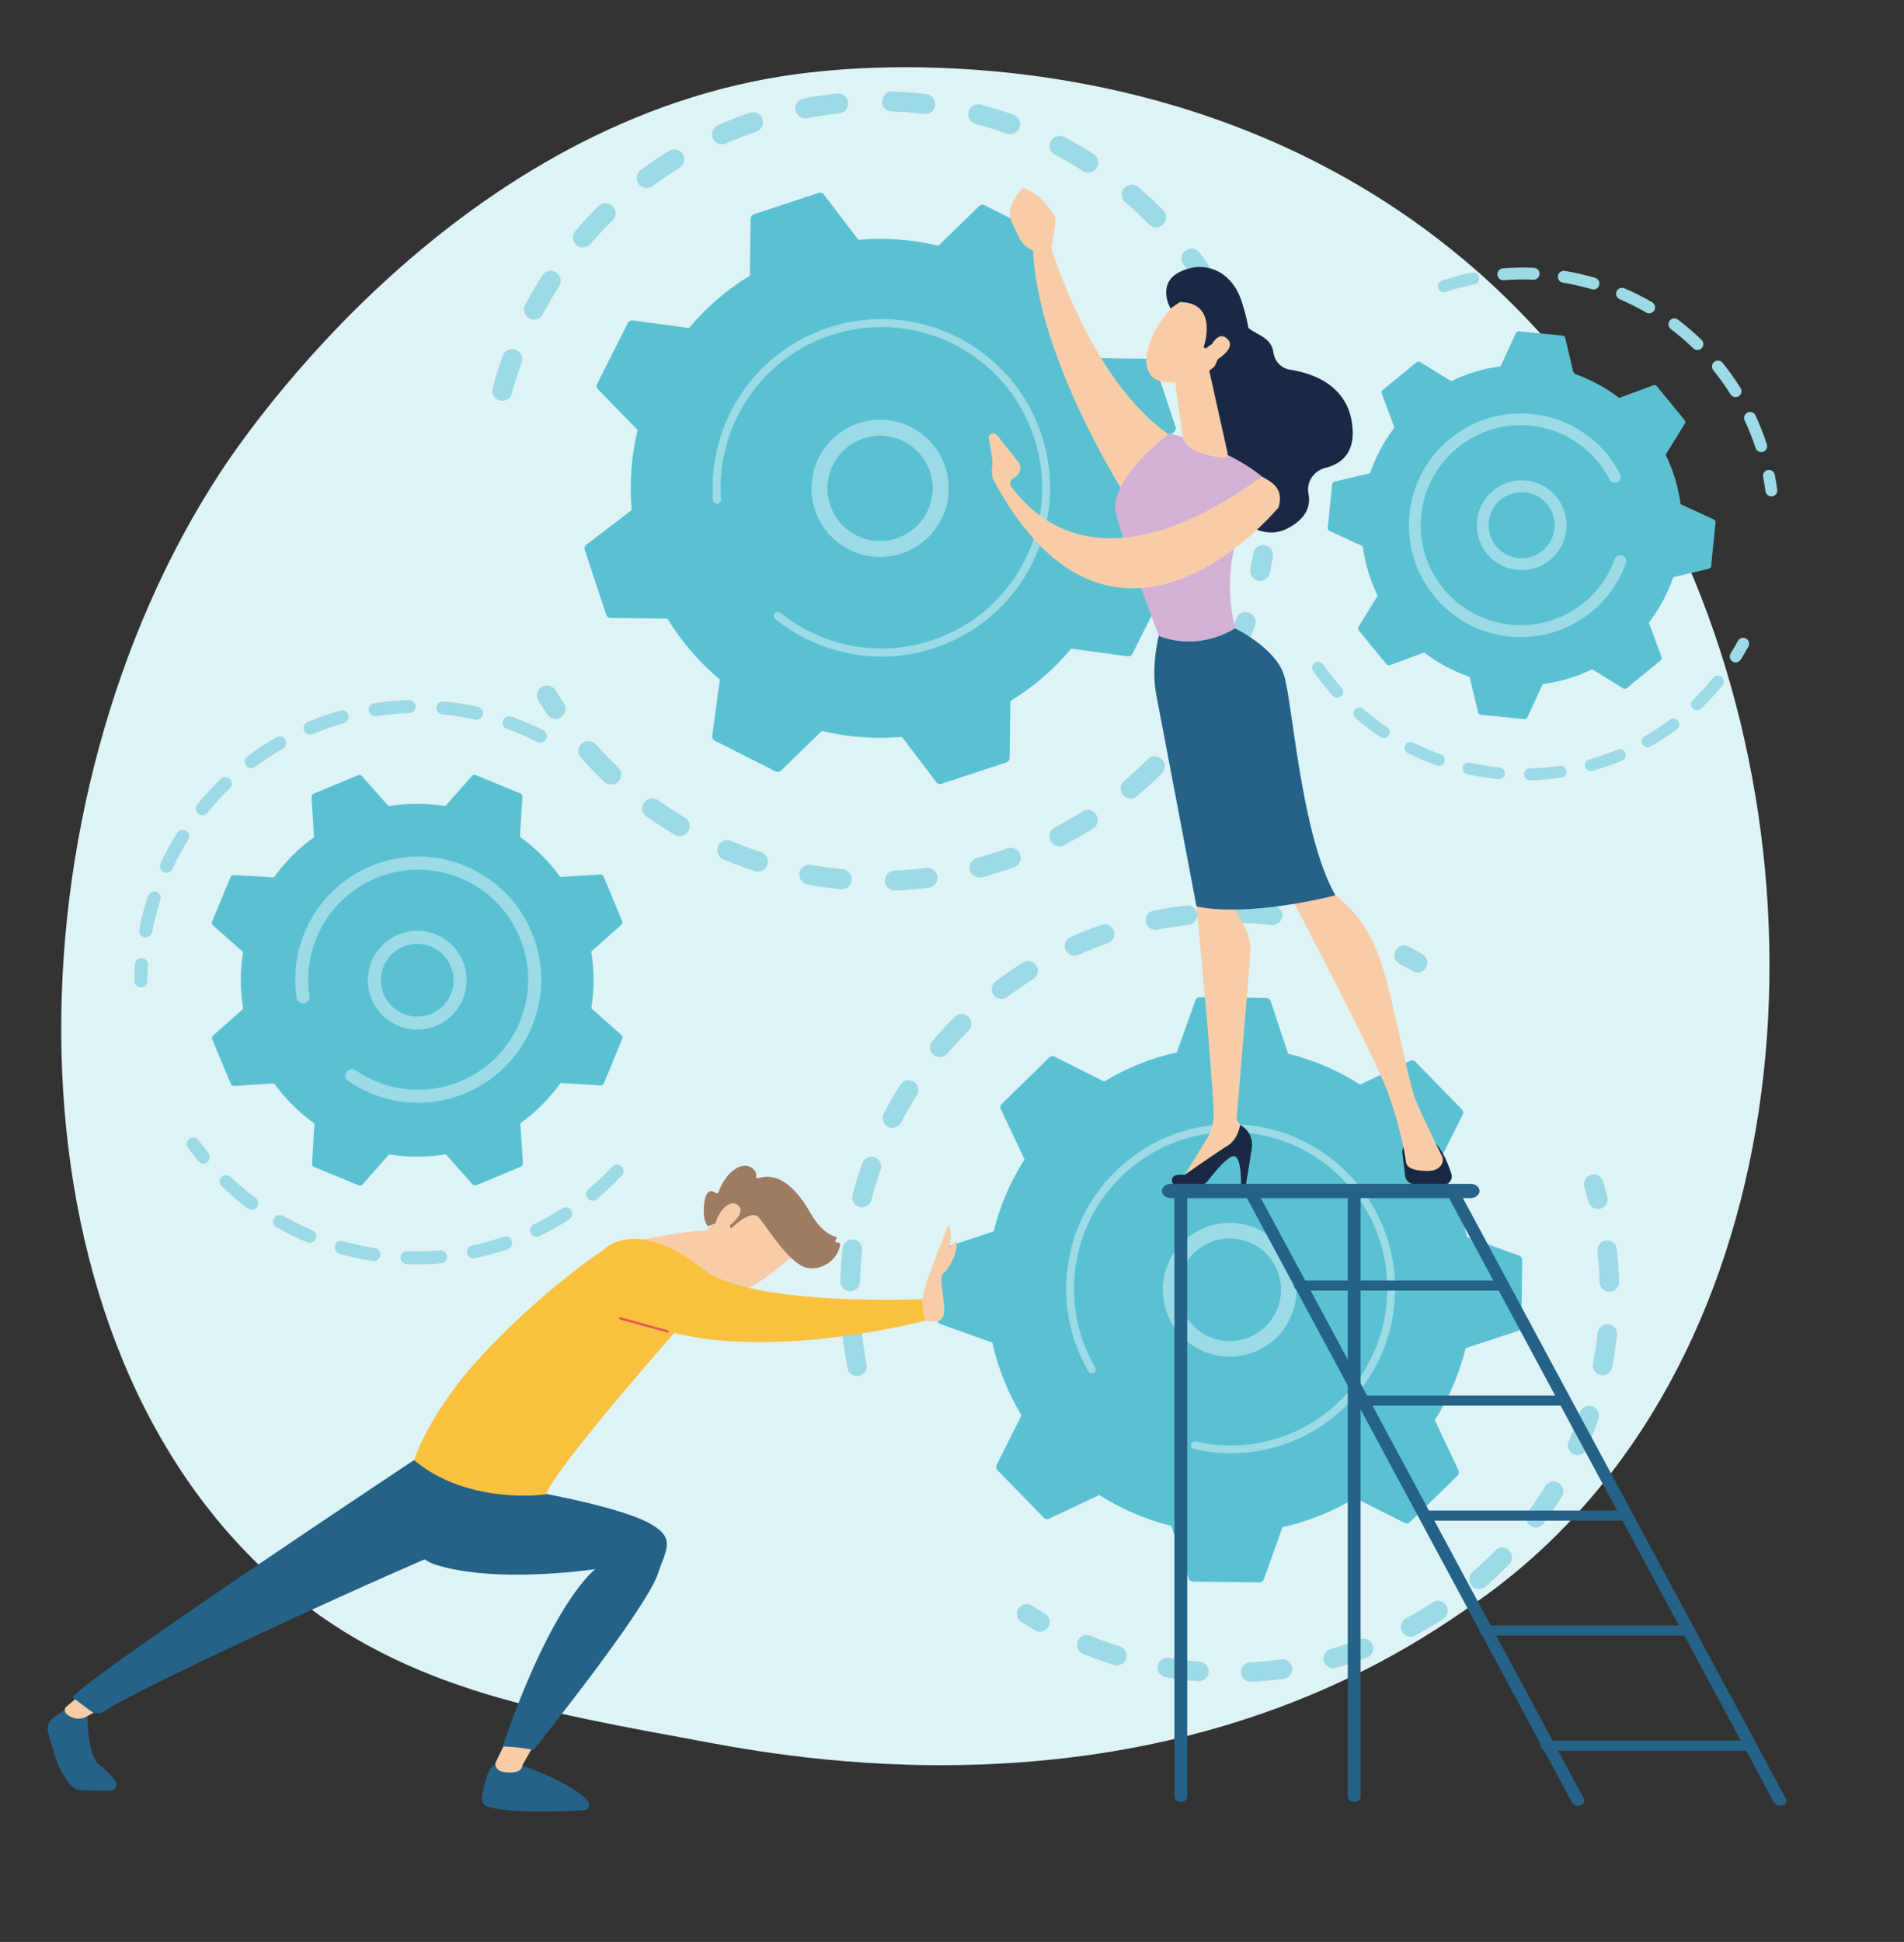 <?xml version="1.0" encoding="utf-8"?>
<!-- Generator: Adobe Illustrator 16.0.0, SVG Export Plug-In . SVG Version: 6.00 Build 0)  -->
<!DOCTYPE svg PUBLIC "-//W3C//DTD SVG 1.1//EN" "http://www.w3.org/Graphics/SVG/1.1/DTD/svg11.dtd">
<svg version="1.1" id="Calque_1" xmlns="http://www.w3.org/2000/svg" xmlns:xlink="http://www.w3.org/1999/xlink" x="0px" y="0px"
	 width="561.64px" height="572.63px" viewBox="0 0 561.64 572.63" style="enable-background:new 0 0 561.64 572.63;"
	 xml:space="preserve">
<rect x="0" y="0" width="561.64" height="572.63" fill="#333333" stroke="none"/>
<g id="Illustration">
	<path style="fill:#DEF3F6;" d="M461.34,450.43c-13.12,13.52-24.85,21.47-33.84,27.47c-87.63,58.51-187.81,41.65-218.78,35.88
		c-49.97-9.3-92.15-15.86-128.39-48.6c-82.35-74.4-78.34-229.61-15.42-325.75c7.46-11.4,70.29-104.53,170.68-117.66
		c2.46-0.32,4.29-0.51,5.89-0.67c15.53-1.64,111.77-10.32,190.24,55.42c11.23,9.41,29.31,26.39,46.07,52.27
		C539.09,223.46,539.29,370.07,461.34,450.43z"/>
	<g>
		<g>
			<path style="fill:#9CDAE5;" d="M147.09,117.99c-1.39-0.54-2.19-2.04-1.79-3.52c0.86-3.22,1.87-6.45,3.02-9.6
				c0.56-1.53,2.24-2.33,3.78-1.77c0.02,0.01,0.04,0.02,0.05,0.02c1.5,0.57,2.27,2.24,1.72,3.76c-1.08,3-2.05,6.06-2.87,9.12
				c-0.42,1.57-2.04,2.51-3.61,2.09C147.28,118.06,147.18,118.03,147.09,117.99z M156.47,94.05c-0.11-0.04-0.22-0.09-0.32-0.15
				c-1.44-0.76-2-2.54-1.24-3.98c1.56-2.96,3.26-5.89,5.05-8.7c0.88-1.37,2.7-1.77,4.08-0.9c1.37,0.88,1.77,2.7,0.89,4.08
				c-1.7,2.67-3.32,5.45-4.8,8.26C159.43,94.01,157.84,94.58,156.47,94.05z M170.88,72.77c-0.31-0.12-0.6-0.29-0.86-0.51
				c-1.24-1.06-1.38-2.92-0.32-4.16c2.17-2.54,4.48-5.01,6.87-7.35c1.16-1.14,3.03-1.13,4.17,0.04s1.13,3.03-0.03,4.17
				c-2.26,2.23-4.46,4.57-6.52,6.98C173.34,72.91,172.01,73.2,170.88,72.77z M189.69,55.25c-0.51-0.2-0.97-0.53-1.31-1
				c-0.97-1.31-0.69-3.16,0.62-4.13c2.69-1.99,5.49-3.89,8.34-5.63c1.39-0.85,3.2-0.42,4.06,0.97c0.85,1.39,0.42,3.2-0.97,4.06
				c-2.7,1.66-5.37,3.46-7.92,5.36C191.66,55.49,190.6,55.6,189.69,55.25z M211.94,42.36c-0.71-0.27-1.32-0.82-1.65-1.57
				c-0.65-1.49,0.02-3.23,1.52-3.89c3.05-1.34,6.21-2.57,9.37-3.65c1.54-0.53,3.22,0.3,3.75,1.84c0.52,1.54-0.3,3.22-1.84,3.74
				c-3.01,1.03-6.01,2.19-8.91,3.47C213.44,42.63,212.64,42.63,211.94,42.36z M236.49,34.71c-0.92-0.35-1.64-1.16-1.84-2.2
				c-0.31-1.6,0.74-3.15,2.34-3.46c3.28-0.63,6.63-1.13,9.95-1.48c1.62-0.17,3.07,1,3.25,2.63c0.17,1.62-1,3.07-2.62,3.24
				c-3.16,0.34-6.34,0.81-9.45,1.41C237.54,34.96,236.98,34.9,236.49,34.71z M339.98,66.85c-0.38-0.15-0.74-0.37-1.05-0.68
				c-2.23-2.26-4.58-4.45-7-6.51c-1.24-1.06-1.39-2.92-0.33-4.16c1.06-1.24,2.92-1.39,4.16-0.33c2.54,2.17,5.02,4.48,7.37,6.86
				c1.15,1.16,1.13,3.03-0.03,4.17C342.26,67.03,341.03,67.25,339.98,66.85z M262.1,32.7c-1.14-0.44-1.94-1.57-1.89-2.86
				c0.05-1.63,1.42-2.9,3.05-2.85c3.34,0.11,6.71,0.37,10.03,0.77c1.62,0.2,2.77,1.67,2.58,3.28c-0.2,1.62-1.67,2.77-3.28,2.58
				c-3.15-0.38-6.35-0.62-9.52-0.73C262.72,32.88,262.4,32.81,262.1,32.7z M319.98,50.69c-0.18-0.07-0.36-0.16-0.53-0.27
				c-2.68-1.71-5.47-3.31-8.28-4.79c-1.44-0.76-2-2.54-1.25-3.98c0.76-1.44,2.54-2.01,3.98-1.25c2.96,1.55,5.9,3.24,8.71,5.04
				c1.38,0.88,1.78,2.7,0.91,4.08C322.76,50.72,321.27,51.18,319.98,50.69z M287.52,36.46c-1.39-0.53-2.18-2.04-1.79-3.51
				c0.42-1.58,2.03-2.51,3.61-2.1c3.22,0.86,6.46,1.86,9.6,3c0.02,0,0.04,0.02,0.06,0.02c1.5,0.57,2.26,2.24,1.72,3.75
				c-0.55,1.54-2.24,2.33-3.78,1.78c-2.99-1.08-6.06-2.03-9.12-2.84C287.72,36.53,287.61,36.49,287.52,36.46z"/>
			<path style="fill:#9CDAE5;" d="M353.14,82.85c-0.54-0.21-1.03-0.58-1.38-1.1c-0.86-1.26-1.75-2.52-2.66-3.75
				c-0.97-1.31-0.7-3.16,0.61-4.13c1.31-0.97,3.16-0.7,4.13,0.61c0.96,1.29,1.9,2.62,2.8,3.94c0.92,1.35,0.57,3.19-0.78,4.1
				C355.02,83.11,354.01,83.19,353.14,82.85z"/>
		</g>
		<g>
			<path style="fill:#9CDAE5;" d="M370.66,171.1c-1.33-0.51-2.13-1.92-1.83-3.36c0.31-1.49,0.6-3.01,0.85-4.52
				c0.27-1.61,1.79-2.69,3.4-2.42c1.62,0.27,2.69,1.79,2.42,3.4c-0.27,1.59-0.57,3.19-0.9,4.76c-0.34,1.6-1.9,2.61-3.49,2.28
				C370.96,171.21,370.81,171.16,370.66,171.1z"/>
			<path style="fill:#9CDAE5;" d="M217.15,254.93c-1.27-0.49-2.53-1-3.79-1.53c-1.5-0.63-2.21-2.37-1.57-3.87
				c0.64-1.5,2.38-2.21,3.87-1.57c2.91,1.23,5.86,2.34,8.81,3.3c1.55,0.51,2.39,2.18,1.89,3.73c-0.51,1.55-2.18,2.4-3.73,1.89
				C220.8,256.28,218.95,255.62,217.15,254.93z M199.45,246.37c-0.15-0.06-0.3-0.13-0.45-0.22c-2.83-1.68-5.63-3.5-8.3-5.4
				c-1.33-0.94-1.64-2.79-0.69-4.11c0.95-1.33,2.8-1.64,4.12-0.69c2.54,1.81,5.19,3.54,7.89,5.13c1.4,0.83,1.87,2.64,1.03,4.04
				C202.29,246.38,200.77,246.88,199.45,246.37z M237.68,260.68c-1.3-0.5-2.1-1.86-1.84-3.28c0.29-1.6,1.83-2.67,3.43-2.38
				c3.07,0.56,6.2,0.99,9.31,1.29c1.62,0.16,2.81,1.6,2.66,3.22c-0.15,1.62-1.6,2.81-3.22,2.66c-3.28-0.31-6.58-0.77-9.81-1.36
				C238.02,260.8,237.85,260.74,237.68,260.68z M179.24,231.15c-0.35-0.14-0.68-0.34-0.97-0.61c-2.39-2.26-4.72-4.65-6.91-7.1
				c-1.09-1.21-0.98-3.08,0.23-4.17s3.08-0.98,4.17,0.23c2.08,2.33,4.29,4.59,6.56,6.74c1.18,1.12,1.24,2.99,0.12,4.17
				C181.59,231.31,180.32,231.57,179.24,231.15z M262.9,262.42c-1.06-0.41-1.84-1.42-1.89-2.63c-0.07-1.63,1.2-3,2.83-3.07
				c3.11-0.13,6.26-0.4,9.37-0.79c1.62-0.2,3.09,0.94,3.3,2.56c0.2,1.62-0.94,3.09-2.56,3.3c-3.27,0.42-6.58,0.69-9.87,0.83
				C263.67,262.63,263.27,262.56,262.9,262.42z M287.9,258.58c-0.85-0.33-1.54-1.04-1.8-1.99c-0.42-1.57,0.51-3.19,2.09-3.62
				c3.02-0.81,6.04-1.76,8.97-2.81c1.53-0.56,3.22,0.24,3.78,1.78c0.55,1.53-0.24,3.22-1.78,3.78c-3.09,1.11-6.27,2.11-9.44,2.96
				C289.09,258.84,288.46,258.8,287.9,258.58z M311.46,249.38c-0.65-0.25-1.21-0.73-1.56-1.39c-0.76-1.44-0.2-3.23,1.25-3.98
				c2.77-1.45,5.51-3.03,8.15-4.7c1.38-0.87,3.2-0.47,4.07,0.91c0.87,1.38,0.47,3.2-0.91,4.07c-2.77,1.76-5.66,3.42-8.57,4.95
				C313.11,249.65,312.23,249.68,311.46,249.38z M332.46,235.27c-0.45-0.17-0.86-0.45-1.2-0.85c-1.05-1.25-0.9-3.1,0.35-4.16
				c2.39-2.02,4.71-4.16,6.92-6.37c1.15-1.15,3.02-1.16,4.17-0.01c1.16,1.15,1.16,3.02,0,4.17c-2.32,2.33-4.77,4.58-7.29,6.71
				C334.57,235.49,333.43,235.64,332.46,235.27z M349.85,216.89c-0.25-0.1-0.5-0.23-0.72-0.4c-1.3-0.98-1.56-2.83-0.58-4.13
				c1.88-2.49,3.67-5.09,5.34-7.74c0.87-1.38,2.7-1.79,4.07-0.93c1.38,0.87,1.79,2.69,0.93,4.07c-1.75,2.78-3.64,5.53-5.62,8.15
				C352.45,216.98,351.05,217.34,349.85,216.89z M362.77,195.14c-0.06-0.02-0.11-0.05-0.17-0.07c-1.48-0.67-2.14-2.43-1.47-3.91
				c0.95-2.09,1.85-4.24,2.67-6.39c0.3-0.78,0.59-1.55,0.86-2.33c0.55-1.53,2.24-2.33,3.77-1.78c1.56,0.53,2.33,2.24,1.78,3.77
				c-0.29,0.82-0.6,1.64-0.91,2.45c-0.86,2.26-1.81,4.52-2.81,6.72C365.86,195.03,364.21,195.69,362.77,195.14z"/>
			<path style="fill:#9CDAE5;" d="M162.83,211.79c-0.55-0.21-1.04-0.58-1.39-1.11c-0.89-1.33-1.77-2.7-2.62-4.07
				c-0.86-1.39-0.42-3.2,0.97-4.06c1.39-0.85,3.2-0.42,4.06,0.97c0.8,1.31,1.64,2.61,2.48,3.86c0.91,1.35,0.55,3.19-0.8,4.1
				C164.71,212.04,163.7,212.12,162.83,211.79z"/>
		</g>
		<g>
			<g>
				<path style="fill:#5AC1D3;" d="M178.8,181.25c0.19,0.56,0.7,0.94,1.29,0.95l16.79,0.23c4.09,6.69,9.27,12.78,15.46,17.96
					L210.09,217c-0.08,0.58,0.22,1.15,0.74,1.42l17.98,9.06c0.52,0.27,1.16,0.17,1.58-0.24l12.02-11.7
					c7.84,1.89,15.82,2.44,23.63,1.75l10.17,13.36c0.35,0.47,0.97,0.66,1.53,0.47l19.12-6.31c0.56-0.19,0.94-0.7,0.95-1.29
					l0.23-16.79c6.69-4.09,12.78-9.27,17.96-15.46l16.62,2.26c0.58,0.08,1.15-0.22,1.42-0.74l9.06-17.98
					c0.27-0.52,0.17-1.16-0.24-1.59l-11.7-12.02c1.89-7.84,2.44-15.82,1.75-23.63l13.36-10.17c0.47-0.35,0.66-0.97,0.47-1.53
					l-6.31-19.12c-0.18-0.56-0.7-0.94-1.29-0.95l-16.79-0.23c-4.09-6.69-9.27-12.78-15.46-17.95L309.15,71
					c0.08-0.58-0.22-1.15-0.74-1.42l-17.98-9.06c-0.52-0.27-1.16-0.17-1.59,0.24l-12.02,11.7c-7.84-1.89-15.82-2.44-23.63-1.75
					l-10.17-13.36c-0.35-0.47-0.97-0.66-1.53-0.47l-19.12,6.31c-0.56,0.19-0.94,0.7-0.95,1.29l-0.23,16.79
					c-6.69,4.09-12.78,9.27-17.95,15.46l-16.62-2.25c-0.58-0.08-1.15,0.22-1.42,0.74l-9.06,17.98c-0.27,0.52-0.17,1.16,0.24,1.58
					l11.7,12.02c-1.89,7.84-2.44,15.82-1.75,23.63l-13.36,10.17c-0.47,0.35-0.66,0.97-0.47,1.53L178.8,181.25z"/>
			</g>
			<path style="fill:#9CDAE5;" d="M252.35,162.89c-9.21-3.53-14.71-13.4-12.5-23.3c2.43-10.89,13.27-17.77,24.16-15.34
				c5.28,1.18,9.78,4.34,12.68,8.9c2.9,4.56,3.85,9.98,2.67,15.26c-2.43,10.89-13.27,17.77-24.16,15.35
				C254.22,163.54,253.26,163.25,252.35,162.89z M265.19,129.52c-0.71-0.27-1.45-0.49-2.21-0.66c-8.35-1.87-16.66,3.42-18.53,11.77
				c-1.86,8.35,3.41,16.66,11.77,18.53c8.35,1.86,16.66-3.42,18.53-11.77c0.9-4.04,0.18-8.2-2.05-11.7
				C270.9,132.84,268.28,130.7,265.19,129.52z"/>
			<path style="fill:#9CDAE5;" d="M242.28,190.34c-1.58-0.61-3.14-1.3-4.68-2.07l0,0c-0.48-0.24-0.96-0.49-1.44-0.75
				c-2.34-1.28-4.58-2.74-6.68-4.36c-0.03-0.02-0.06-0.04-0.08-0.07c-0.08-0.06-0.16-0.13-0.24-0.19c-0.16-0.12-0.31-0.25-0.47-0.37
				c-0.41-0.33-0.54-0.88-0.36-1.34c0.04-0.11,0.1-0.22,0.19-0.32c0.41-0.51,1.15-0.59,1.66-0.18c2.61,2.11,5.46,3.95,8.48,5.47
				c15,7.56,32.15,6.38,45.62-1.64c7.49-4.45,13.84-11.02,18.05-19.36c0.74-1.46,1.4-2.95,1.97-4.46
				c3.89-10.16,4.17-21.25,0.71-31.72c-3.96-12.02-12.38-21.79-23.68-27.48c-23.35-11.77-51.9-2.35-63.67,20.99
				c-0.73,1.44-1.38,2.91-1.95,4.4c-2.48,6.48-3.52,13.43-3.01,20.36c0.01,0.18-0.02,0.35-0.08,0.51c-0.16,0.41-0.54,0.72-1.01,0.76
				c-0.65,0.05-1.21-0.44-1.27-1.09c-0.53-7.27,0.55-14.57,3.16-21.37c0.6-1.57,1.28-3.11,2.04-4.62
				c12.35-24.51,42.34-34.39,66.84-22.04c11.87,5.99,20.7,16.23,24.86,28.86c3.62,10.99,3.34,22.64-0.75,33.3
				c-0.61,1.58-1.3,3.15-2.07,4.69c-5.98,11.87-16.23,20.7-28.86,24.87C264.59,194.72,252.94,194.43,242.28,190.34z"/>
		</g>
	</g>
	<g>
		<path style="fill:#9CDAE5;" d="M515.44,188.57c0.54,0.54,0.68,1.38,0.3,2.07c-0.71,1.31-1.47,2.61-2.26,3.87
			c-0.51,0.82-1.59,1.07-2.41,0.56c-0.82-0.51-1.07-1.59-0.56-2.41c0.75-1.2,1.47-2.44,2.15-3.69c0.46-0.85,1.52-1.16,2.37-0.7
			C515.19,188.35,515.33,188.46,515.44,188.57z"/>
		<path style="fill:#9CDAE5;" d="M507.95,199.76c0.63,0.62,0.69,1.64,0.12,2.34c-1.61,1.99-3.35,3.91-5.15,5.73
			c-0.38,0.38-0.77,0.76-1.16,1.13c-0.7,0.67-1.82,0.59-2.48-0.05c-0.67-0.7-0.65-1.8,0.05-2.48c0.37-0.36,0.74-0.72,1.11-1.09
			c1.72-1.73,3.37-3.57,4.91-5.46c0.61-0.75,1.71-0.86,2.46-0.26C507.86,199.68,507.91,199.72,507.95,199.76z M494.85,212.37
			c0.06,0.06,0.12,0.12,0.17,0.19c0.58,0.78,0.42,1.87-0.35,2.45c-2.48,1.87-5.1,3.59-7.78,5.13c-0.84,0.48-1.91,0.19-2.39-0.65
			c-0.48-0.84-0.19-1.9,0.65-2.39c2.56-1.47,5.06-3.12,7.42-4.89C493.27,211.68,494.24,211.76,494.85,212.37z M479.08,221.42
			c0.16,0.15,0.29,0.35,0.38,0.56c0.37,0.89-0.05,1.92-0.94,2.29c-2.86,1.2-5.82,2.23-8.81,3.06c-0.93,0.26-1.9-0.28-2.16-1.21
			c-0.26-0.93,0.28-1.9,1.21-2.16c2.85-0.8,5.67-1.78,8.4-2.92C477.85,220.76,478.6,220.93,479.08,221.42z M461.58,226.31
			c0.26,0.25,0.44,0.59,0.49,0.98c0.14,0.96-0.52,1.85-1.47,1.99c-3.07,0.46-6.19,0.74-9.29,0.81c-0.97,0.02-1.77-0.74-1.79-1.71
			c-0.03-0.97,0.74-1.77,1.7-1.79c2.95-0.08,5.93-0.34,8.85-0.78C460.65,225.74,461.2,225.94,461.58,226.31z M443.4,226.79
			c0.36,0.35,0.56,0.87,0.51,1.41c-0.09,0.96-0.95,1.67-1.91,1.57c-3.09-0.3-6.18-0.79-9.2-1.47c-0.95-0.21-1.54-1.15-1.33-2.09
			s1.15-1.54,2.09-1.33c2.88,0.64,5.83,1.11,8.78,1.4C442.76,226.33,443.13,226.51,443.4,226.79z M425.67,222.84
			c0.47,0.46,0.65,1.17,0.41,1.83c-0.32,0.91-1.33,1.38-2.24,1.06c-2.92-1.04-5.8-2.27-8.56-3.66c-0.86-0.44-1.21-1.49-0.77-2.35
			c0.44-0.86,1.49-1.21,2.35-0.77c2.63,1.33,5.38,2.5,8.16,3.49C425.27,222.52,425.49,222.66,425.67,222.84z M409.44,214.67
			c0.58,0.58,0.69,1.51,0.22,2.21c-0.54,0.8-1.63,1.02-2.43,0.48c-2.56-1.72-5.06-3.62-7.41-5.66c-0.72-0.65-0.81-1.74-0.18-2.47
			c0.63-0.73,1.74-0.81,2.47-0.18c2.24,1.94,4.62,3.76,7.06,5.4C409.27,214.52,409.36,214.59,409.44,214.67z M390.03,195.64
			c0.07,0.07,0.14,0.15,0.2,0.24c1.47,2.09,3.07,4.14,4.77,6.08c0.25,0.3,0.51,0.59,0.77,0.87c0.65,0.72,0.59,1.82-0.12,2.47
			c-0.72,0.65-1.85,0.61-2.47-0.12c-0.27-0.31-0.55-0.61-0.81-0.92c-1.78-2.03-3.46-4.18-5-6.37c-0.56-0.79-0.36-1.88,0.43-2.44
			C388.5,194.96,389.44,195.05,390.03,195.64z"/>
	</g>
	<g>
		<path style="fill:#9CDAE5;" d="M501.94,100.22c0.67,0.67,0.69,1.77,0.02,2.46c-0.67,0.69-1.78,0.71-2.48,0.04
			c-2.09-2.03-4.32-3.94-6.63-5.7c-0.76-0.59-0.92-1.68-0.34-2.45c0.59-0.77,1.69-0.92,2.45-0.33c2.42,1.84,4.76,3.85,6.95,5.98
			C501.93,100.21,501.93,100.21,501.94,100.22z M507.98,106.83c0.04,0.04,0.08,0.09,0.13,0.14c1.92,2.37,3.71,4.88,5.33,7.46
			c0.51,0.82,0.27,1.9-0.55,2.41c-0.82,0.52-1.9,0.26-2.41-0.55c-1.55-2.46-3.25-4.86-5.09-7.12c-0.61-0.75-0.49-1.85,0.26-2.46
			C506.35,106.15,507.35,106.21,507.98,106.83z M487.7,89.41c0.55,0.55,0.69,1.42,0.28,2.12c-0.49,0.83-1.56,1.12-2.39,0.63
			c-2.52-1.46-5.15-2.78-7.81-3.93c-0.89-0.39-1.3-1.41-0.92-2.3c0.38-0.89,1.41-1.3,2.3-0.92c2.8,1.2,5.55,2.58,8.19,4.12
			C487.48,89.21,487.59,89.31,487.7,89.41z M517.47,121.99c0.14,0.14,0.26,0.31,0.35,0.5c1.29,2.76,2.43,5.63,3.37,8.53
			c0.3,0.92-0.2,1.91-1.12,2.21c-0.92,0.3-1.91-0.2-2.21-1.12c-0.9-2.76-1.98-5.5-3.22-8.13c-0.41-0.88-0.03-1.92,0.84-2.33
			C516.18,121.33,516.97,121.49,517.47,121.99z M471.27,82.37c0.44,0.44,0.63,1.1,0.45,1.73c-0.27,0.93-1.25,1.46-2.17,1.19
			c-2.79-0.81-5.66-1.47-8.53-1.94c-0.96-0.15-1.6-1.06-1.45-2.01c0.15-0.95,1.06-1.6,2.01-1.45c3.01,0.49,6.02,1.18,8.94,2.03
			C470.82,82.01,471.07,82.17,471.27,82.37z M453.63,79.47c0.34,0.34,0.54,0.81,0.51,1.31c-0.04,0.97-0.86,1.72-1.82,1.68
			c-2.91-0.12-5.85-0.07-8.74,0.16c-0.96,0.08-1.81-0.64-1.88-1.61c-0.08-0.96,0.64-1.81,1.61-1.88c3.03-0.24,6.12-0.3,9.17-0.17
			C452.93,78.98,453.33,79.17,453.63,79.47z M435.8,80.88c0.24,0.24,0.41,0.54,0.48,0.89c0.19,0.95-0.42,1.87-1.37,2.06
			c-2.85,0.58-5.7,1.33-8.45,2.25c-0.91,0.3-1.91-0.19-2.21-1.11c-0.3-0.92,0.19-1.91,1.11-2.21c2.88-0.96,5.87-1.76,8.86-2.36
			C434.82,80.28,435.4,80.48,435.8,80.88z"/>
		<path style="fill:#9CDAE5;" d="M523.04,139.07c0.24,0.24,0.41,0.55,0.48,0.9c0.28,1.47,0.53,2.96,0.73,4.42
			c0.13,0.96-0.54,1.84-1.5,1.97c-0.96,0.12-1.84-0.55-1.97-1.5c-0.19-1.39-0.42-2.81-0.69-4.22c-0.19-0.95,0.44-1.87,1.38-2.05
			C522.06,138.48,522.64,138.68,523.04,139.07z"/>
	</g>
	<path style="fill:#5AC1D3;" d="M506.04,154.07c0.04-0.38-0.17-0.74-0.51-0.89l-9.8-4.51c-0.66-4.99-2.12-9.92-4.4-14.58l5.66-9.18
		c0.2-0.32,0.17-0.74-0.07-1.03l-8.2-10.01c-0.24-0.29-0.64-0.4-1-0.27l-10.11,3.74c-4.12-3.15-8.66-5.56-13.42-7.19l-2.49-10.5
		c-0.09-0.37-0.4-0.64-0.77-0.68l-12.88-1.28c-0.38-0.04-0.74,0.17-0.89,0.51l-4.51,9.8c-4.99,0.66-9.92,2.12-14.58,4.4l-9.18-5.66
		c-0.32-0.2-0.74-0.17-1.03,0.07l-10.01,8.2c-0.29,0.24-0.4,0.64-0.27,0.99l3.74,10.11c-3.15,4.11-5.56,8.66-7.19,13.42l-10.5,2.49
		c-0.37,0.09-0.64,0.4-0.68,0.77l-1.28,12.88c-0.04,0.38,0.17,0.74,0.51,0.9l9.8,4.51c0.66,4.99,2.12,9.92,4.4,14.58l-5.66,9.18
		c-0.2,0.32-0.17,0.74,0.07,1.03l8.2,10.01c0.24,0.29,0.64,0.4,0.99,0.27l10.11-3.74c4.12,3.15,8.66,5.56,13.42,7.18l2.49,10.5
		c0.08,0.37,0.4,0.64,0.78,0.68l12.88,1.28c0.38,0.03,0.74-0.17,0.89-0.51l4.51-9.8c4.99-0.66,9.92-2.12,14.58-4.4l9.18,5.66
		c0.32,0.2,0.74,0.17,1.03-0.07l10.01-8.2c0.29-0.24,0.4-0.64,0.27-1l-3.74-10.11c3.15-4.11,5.56-8.66,7.19-13.42l10.5-2.49
		c0.37-0.09,0.64-0.4,0.68-0.78L506.04,154.07z"/>
	<path style="fill:#9CDAE5;" d="M458.22,145.52c2,1.99,3.3,4.57,3.73,7.41c0.52,3.5-0.35,6.99-2.45,9.83
		c-4.34,5.87-12.65,7.11-18.52,2.77c-5.87-4.36-7.11-12.66-2.77-18.53c2.11-2.84,5.19-4.7,8.69-5.22c3.5-0.52,6.99,0.35,9.83,2.45
		C457.26,144.64,457.76,145.07,458.22,145.52z M441.97,161.78c0.34,0.33,0.69,0.64,1.08,0.93c4.32,3.19,10.43,2.28,13.62-2.04
		c1.55-2.09,2.19-4.66,1.8-7.23c-0.39-2.57-1.75-4.84-3.84-6.39l0,0c-2.09-1.55-4.66-2.19-7.23-1.81c-2.57,0.39-4.84,1.75-6.39,3.84
		C438.12,153.02,438.61,158.43,441.97,161.78z"/>
	<path style="fill:#9CDAE5;" d="M471.84,131.5c0.78,0.78,1.54,1.61,2.25,2.48c1.42,1.74,2.67,3.62,3.71,5.6
		c0.05,0.09,0.09,0.18,0.14,0.27c0.35,0.69,0.2,1.51-0.32,2.03c-0.13,0.13-0.27,0.24-0.44,0.32c-0.86,0.44-1.91,0.1-2.36-0.76
		c-0.95-1.86-2.11-3.62-3.44-5.25l0,0c-0.07-0.09-0.15-0.18-0.22-0.27c-3.19-3.81-7.2-6.68-11.7-8.46c-2.44-0.97-5.03-1.61-7.7-1.9
		c-0.02,0-0.04,0-0.07-0.01c-0.07-0.01-0.13-0.02-0.2-0.02c-7.84-0.78-15.51,1.54-21.6,6.53c-0.79,0.64-1.54,1.33-2.25,2.04
		c-4.77,4.79-7.73,11.03-8.41,17.85c-0.78,7.84,1.54,15.51,6.53,21.6c4.99,6.09,12.05,9.87,19.89,10.66
		c7.84,0.78,15.51-1.54,21.6-6.53c0.78-0.63,1.52-1.31,2.22-2.01c3.05-3.06,5.39-6.75,6.85-10.81c0.09-0.25,0.23-0.47,0.41-0.64
		c0.46-0.47,1.17-0.65,1.83-0.41c0.91,0.33,1.38,1.33,1.06,2.24c-1.63,4.55-4.25,8.68-7.65,12.1c-0.79,0.79-1.62,1.54-2.48,2.25
		c-6.81,5.58-15.39,8.18-24.16,7.31c-8.77-0.87-16.67-5.1-22.25-11.92c-5.58-6.81-8.18-15.4-7.3-24.17
		c0.76-7.63,4.06-14.61,9.41-19.97c0.79-0.79,1.63-1.56,2.51-2.28C440.87,118.56,460.01,119.71,471.84,131.5z"/>
	<g>
		<g>
			<path style="fill:#9CDAE5;" d="M40.99,291.08c-0.8-0.24-1.38-0.98-1.37-1.85c0.01-1.64,0.07-3.29,0.17-4.92
				c0.07-1.06,0.98-1.87,2.05-1.8c1.06,0.07,1.87,0.99,1.8,2.05c-0.1,1.55-0.15,3.14-0.16,4.7c0,1.06-0.87,1.92-1.94,1.92
				C41.35,291.16,41.17,291.13,40.99,291.08z"/>
			<path style="fill:#9CDAE5;" d="M42.43,276.33c-0.93-0.28-1.53-1.23-1.34-2.21c0.53-2.77,1.21-5.53,2.01-8.23
				c0.17-0.57,0.35-1.13,0.53-1.7c0.33-1.01,1.45-1.52,2.43-1.25c1.01,0.33,1.57,1.41,1.24,2.42c-0.17,0.54-0.34,1.09-0.51,1.63
				c-0.77,2.57-1.42,5.21-1.92,7.85c-0.2,1.05-1.21,1.73-2.26,1.53C42.55,276.36,42.49,276.35,42.43,276.33z M48.55,257.29
				c-0.08-0.03-0.17-0.06-0.26-0.1c-0.97-0.45-1.39-1.59-0.94-2.56c1.43-3.1,3.07-6.14,4.87-9.02c0.56-0.9,1.75-1.18,2.65-0.62
				c0.9,0.56,1.18,1.75,0.62,2.65c-1.71,2.76-3.27,5.65-4.64,8.61C50.45,257.14,49.46,257.56,48.55,257.29z M59.12,240.31
				c-0.24-0.07-0.46-0.19-0.66-0.35c-0.83-0.67-0.95-1.88-0.28-2.71c2.14-2.65,4.48-5.19,6.94-7.55c0.77-0.74,1.98-0.71,2.72,0.05
				c0.74,0.77,0.71,1.99-0.05,2.72c-2.34,2.26-4.57,4.68-6.62,7.2C60.66,240.3,59.85,240.53,59.12,240.31z M73.54,226.44
				c-0.38-0.11-0.73-0.35-0.99-0.69c-0.64-0.85-0.46-2.06,0.39-2.7c2.73-2.04,5.62-3.94,8.58-5.63c0.93-0.53,2.1-0.2,2.63,0.72
				c0.53,0.93,0.21,2.1-0.72,2.63c-2.82,1.61-5.57,3.42-8.18,5.36C74.74,226.52,74.1,226.61,73.54,226.44z M90.9,216.52
				c-0.54-0.16-1-0.55-1.23-1.1c-0.41-0.98,0.05-2.11,1.03-2.52c3.15-1.31,6.4-2.45,9.68-3.37c1.03-0.29,2.09,0.31,2.38,1.33
				c0.29,1.03-0.31,2.09-1.33,2.38c-3.13,0.88-6.23,1.96-9.24,3.22C91.77,216.63,91.32,216.64,90.9,216.52z M110.15,211.11
				c-0.69-0.2-1.24-0.79-1.35-1.56c-0.16-1.05,0.56-2.03,1.62-2.19c3.37-0.51,6.81-0.82,10.21-0.91c1.07-0.03,1.95,0.81,1.97,1.87
				c0.03,1.06-0.81,1.95-1.87,1.98c-3.24,0.08-6.52,0.38-9.73,0.87C110.7,211.21,110.41,211.19,110.15,211.11z M130.13,210.57
				c-0.86-0.26-1.45-1.1-1.36-2.03c0.1-1.06,1.05-1.83,2.11-1.73c3.38,0.33,6.79,0.88,10.12,1.62c1.04,0.25,1.69,1.26,1.46,2.3
				c-0.23,1.04-1.26,1.69-2.3,1.46c-3.18-0.71-6.43-1.24-9.66-1.55C130.37,210.63,130.25,210.6,130.13,210.57z M158.85,218.9
				c-0.11-0.03-0.21-0.07-0.32-0.12c-2.51-1.26-5.13-2.41-7.79-3.41c-0.4-0.15-0.8-0.3-1.2-0.44c-1-0.36-1.52-1.46-1.17-2.46
				c0.35-1.01,1.48-1.55,2.46-1.17c0.42,0.15,0.85,0.31,1.27,0.47c2.78,1.05,5.53,2.25,8.16,3.57c0.95,0.48,1.33,1.64,0.85,2.59
				C160.7,218.76,159.73,219.16,158.85,218.9z"/>
		</g>
		<g>
			<path style="fill:#9CDAE5;" d="M100.1,369.67c-1.01-0.3-1.59-1.36-1.3-2.37c0.29-1.02,1.36-1.62,2.38-1.32
				c3.08,0.88,6.24,1.57,9.39,2.07c1.04,0.17,1.77,1.15,1.6,2.2c-0.17,1.05-1.15,1.77-2.2,1.6c-3.31-0.52-6.62-1.25-9.85-2.17
				C100.12,369.67,100.11,369.67,100.1,369.67z M90.81,366.4c-0.07-0.02-0.13-0.04-0.2-0.07c-3.09-1.3-6.14-2.8-9.05-4.45
				c-0.93-0.53-1.25-1.7-0.72-2.63c0.52-0.93,1.71-1.25,2.63-0.73c2.78,1.58,5.68,3.01,8.63,4.25c0.98,0.41,1.44,1.54,1.03,2.52
				C92.75,366.22,91.74,366.69,90.81,366.4z M119.53,372.73c-0.82-0.24-1.4-1.01-1.37-1.91c0.04-1.06,0.93-1.9,1.99-1.86
				c3.2,0.1,6.44,0.02,9.62-0.26c1.06-0.09,1.99,0.69,2.09,1.75c0.09,1.06-0.69,1.99-1.75,2.09c-3.34,0.29-6.73,0.39-10.08,0.27
				C119.85,372.8,119.69,372.77,119.53,372.73z M73.71,356.66c-0.21-0.06-0.41-0.16-0.6-0.3c-2.69-2.01-5.29-4.2-7.71-6.51
				c-0.77-0.74-0.8-1.96-0.06-2.72c0.73-0.77,1.95-0.79,2.72-0.06c2.31,2.21,4.79,4.3,7.35,6.21c0.85,0.64,1.03,1.84,0.39,2.7
				C75.31,356.63,74.46,356.89,73.71,356.66z M139.12,371c-0.66-0.19-1.18-0.73-1.33-1.45c-0.22-1.04,0.44-2.06,1.48-2.29
				c3.13-0.66,6.24-1.53,9.27-2.56c1.01-0.35,2.1,0.19,2.45,1.2c0.35,1.01-0.19,2.1-1.2,2.45c-3.17,1.09-6.44,1.99-9.72,2.69
				C139.75,371.11,139.42,371.09,139.12,371z M157.73,364.62c-0.5-0.15-0.94-0.5-1.18-1.01c-0.47-0.96-0.07-2.11,0.9-2.57
				c2.88-1.4,5.71-2.98,8.39-4.71c0.9-0.58,2.09-0.32,2.66,0.58c0.57,0.9,0.32,2.09-0.58,2.66c-2.81,1.81-5.77,3.47-8.8,4.94
				C158.67,364.72,158.18,364.75,157.73,364.62z M174.27,353.96c-0.35-0.1-0.68-0.31-0.93-0.62c-0.68-0.82-0.57-2.03,0.25-2.72
				c2.46-2.04,4.82-4.26,7.02-6.59c0.73-0.77,1.95-0.81,2.72-0.08c0.77,0.73,0.81,1.95,0.08,2.72c-2.29,2.44-4.77,4.76-7.36,6.91
				C175.54,354.03,174.87,354.14,174.27,353.96z"/>
			<path style="fill:#9CDAE5;" d="M59.42,343c-0.35-0.11-0.69-0.32-0.94-0.62c-1.04-1.28-2.06-2.59-3-3.9
				c-0.62-0.86-0.43-2.07,0.43-2.69c0.86-0.62,2.06-0.43,2.69,0.43c0.91,1.25,1.87,2.5,2.87,3.73c0.67,0.82,0.55,2.04-0.27,2.71
				C60.68,343.07,60.01,343.18,59.42,343z"/>
		</g>
		<g>
			<path style="fill:#5AC1D3;" d="M68.08,319.62c0.16,0.39,0.54,0.62,0.96,0.6l11.85-0.74c3.24,4.5,7.22,8.51,11.86,11.83
				l-0.7,11.84c-0.02,0.42,0.22,0.8,0.6,0.96l13.17,5.43c0.39,0.16,0.83,0.05,1.1-0.25l7.85-8.89c5.63,0.92,11.28,0.88,16.75-0.03
				l7.88,8.88c0.27,0.31,0.72,0.41,1.1,0.25l13.15-5.47c0.39-0.16,0.62-0.54,0.6-0.96l-0.74-11.85c4.5-3.24,8.51-7.22,11.83-11.86
				l11.84,0.7c0.42,0.02,0.8-0.22,0.96-0.6l5.43-13.17c0.16-0.39,0.05-0.83-0.25-1.1l-8.89-7.85c0.92-5.63,0.88-11.28-0.03-16.75
				l8.88-7.88c0.31-0.27,0.41-0.72,0.25-1.1l-5.47-13.15c-0.16-0.39-0.55-0.62-0.96-0.6l-11.85,0.74
				c-3.24-4.5-7.22-8.51-11.86-11.83l0.7-11.84c0.02-0.42-0.22-0.8-0.6-0.96l-13.17-5.43c-0.39-0.16-0.83-0.05-1.1,0.25l-7.85,8.89
				c-5.63-0.92-11.28-0.88-16.75,0.03l-7.88-8.88c-0.27-0.31-0.72-0.41-1.1-0.25l-13.15,5.47c-0.39,0.16-0.62,0.54-0.6,0.96
				l0.74,11.85c-4.5,3.24-8.51,7.22-11.84,11.86l-11.84-0.7c-0.42-0.02-0.8,0.22-0.96,0.6l-5.43,13.16
				c-0.16,0.39-0.05,0.83,0.25,1.1l8.89,7.85c-0.92,5.63-0.88,11.28,0.03,16.75l-8.88,7.88c-0.31,0.27-0.41,0.72-0.25,1.1
				L68.08,319.62z"/>
			<path style="fill:#9CDAE5;" d="M118.87,302.99c-2.98-0.89-5.58-2.7-7.47-5.24c-2.33-3.12-3.3-6.96-2.74-10.81
				c1.15-7.95,8.56-13.48,16.51-12.33c7.96,1.17,13.48,8.56,12.33,16.51c-0.56,3.85-2.58,7.26-5.7,9.58
				c-3.12,2.33-6.96,3.31-10.81,2.75C120.26,303.35,119.56,303.19,118.87,302.99z M126.15,278.77c-0.5-0.15-1.01-0.26-1.54-0.34
				c-5.85-0.85-11.3,3.22-12.14,9.07c-0.41,2.83,0.3,5.66,2.02,7.95c1.71,2.29,4.22,3.78,7.05,4.2l0,0
				c2.83,0.41,5.66-0.31,7.95-2.02c2.29-1.71,3.78-4.22,4.2-7.05C134.45,285.26,131.15,280.26,126.15,278.77z"/>
			<path style="fill:#9CDAE5;" d="M112.98,323.67c-1.17-0.35-2.33-0.76-3.48-1.23c-2.28-0.94-4.47-2.12-6.51-3.49
				c-0.09-0.06-0.18-0.12-0.27-0.19c-0.71-0.49-0.99-1.36-0.75-2.14c0.06-0.19,0.14-0.37,0.26-0.54c0.61-0.88,1.8-1.09,2.68-0.49
				c1.89,1.31,3.93,2.41,6.07,3.29l0,0c0.12,0.05,0.23,0.1,0.35,0.14c5.07,2.04,10.46,2.73,15.74,2.11
				c2.87-0.34,5.71-1.06,8.46-2.18c0.02-0.01,0.04-0.02,0.07-0.03c0.07-0.03,0.14-0.05,0.21-0.08c8-3.33,14.22-9.57,17.53-17.58
				c0.43-1.04,0.8-2.09,1.12-3.15c2.13-7.13,1.75-14.71-1.15-21.68c-3.33-8-9.57-14.22-17.58-17.53c-8-3.3-16.82-3.29-24.82,0.04
				c-8,3.33-14.22,9.57-17.53,17.58c-0.42,1.02-0.79,2.06-1.1,3.1c-1.36,4.55-1.71,9.34-1,14.04c0.04,0.29,0.02,0.57-0.06,0.84
				c-0.2,0.69-0.8,1.24-1.56,1.35c-1.05,0.15-2.03-0.57-2.19-1.62c-0.79-5.26-0.4-10.62,1.12-15.71c0.35-1.18,0.76-2.33,1.23-3.48
				c3.7-8.96,10.66-15.94,19.61-19.66c8.95-3.72,18.81-3.74,27.77-0.04c8.96,3.69,15.94,10.66,19.66,19.61
				c3.24,7.79,3.67,16.27,1.29,24.25c-0.35,1.18-0.77,2.36-1.25,3.52C149.73,320.08,130.59,328.94,112.98,323.67z"/>
		</g>
	</g>
	<g>
		<g>
			<path style="fill:#9CDAE5;" d="M253.07,405.74c-1.45,0.13-2.79-0.85-3.07-2.31c-0.62-3.19-1.12-6.45-1.47-9.7
				c-0.17-1.58,0.97-3,2.55-3.17c0.02,0,0.04,0,0.05,0c1.55-0.14,2.95,1,3.11,2.56c0.34,3.08,0.81,6.19,1.4,9.21
				c0.3,1.56-0.71,3.07-2.27,3.38C253.27,405.72,253.17,405.74,253.07,405.74z M251.03,380.77c-0.11,0.01-0.23,0.01-0.34,0.01
				c-1.59-0.05-2.84-1.37-2.8-2.96c0.09-3.26,0.33-6.55,0.7-9.78c0.18-1.58,1.6-2.71,3.19-2.53c1.58,0.18,2.71,1.61,2.53,3.19
				c-0.35,3.07-0.57,6.19-0.66,9.29C253.6,379.46,252.46,380.64,251.03,380.77z M254.53,355.96c-0.32,0.03-0.65,0-0.98-0.08
				c-1.54-0.4-2.46-1.97-2.06-3.51c0.82-3.15,1.78-6.31,2.86-9.38c0.53-1.5,2.18-2.28,3.67-1.75s2.28,2.17,1.75,3.67
				c-1.03,2.92-1.94,5.92-2.72,8.91C256.75,355.02,255.71,355.85,254.53,355.96z M263.5,332.56c-0.53,0.05-1.07-0.05-1.58-0.31
				c-1.41-0.73-1.96-2.47-1.23-3.88c1.5-2.89,3.15-5.75,4.89-8.51c0.85-1.34,2.63-1.74,3.97-0.89c1.34,0.85,1.74,2.63,0.89,3.97
				c-1.65,2.61-3.22,5.33-4.64,8.08C265.33,331.92,264.45,332.47,263.5,332.56z M277.46,311.74c-0.74,0.07-1.5-0.15-2.11-0.67
				c-1.21-1.03-1.36-2.84-0.34-4.05c2.1-2.48,4.34-4.91,6.65-7.21c1.13-1.12,2.95-1.12,4.07,0c1.12,1.13,1.12,2.95-0.01,4.07
				c-2.2,2.19-4.32,4.5-6.32,6.85C278.89,311.33,278.19,311.67,277.46,311.74z M295.68,294.53c-0.96,0.08-1.94-0.31-2.56-1.13
				c-0.96-1.27-0.7-3.07,0.57-4.03c2.6-1.96,5.32-3.83,8.08-5.56c1.35-0.84,3.12-0.44,3.96,0.91c0.84,1.35,0.44,3.12-0.91,3.96
				c-2.62,1.65-5.21,3.42-7.67,5.28C296.71,294.3,296.2,294.49,295.68,294.53z M400.07,278.34c-0.4,0.03-0.81-0.01-1.21-0.15
				c-2.92-1.02-5.92-1.94-8.92-2.7c-1.54-0.39-2.46-1.96-2.07-3.5c0.39-1.54,1.96-2.47,3.5-2.07c3.16,0.81,6.32,1.77,9.39,2.85
				c1.5,0.52,2.29,2.17,1.76,3.67C402.14,277.53,401.16,278.24,400.07,278.34z M317.25,281.8c-1.19,0.11-2.37-0.54-2.88-1.69
				c-0.65-1.45,0-3.15,1.45-3.8c2.97-1.33,6.04-2.55,9.11-3.62c1.5-0.52,3.14,0.27,3.66,1.77c0.52,1.5-0.27,3.14-1.77,3.66
				c-2.92,1.01-5.83,2.17-8.65,3.44C317.86,281.69,317.56,281.77,317.25,281.8z M375.64,272.76c-0.19,0.02-0.38,0.02-0.58,0
				c-3.07-0.35-6.2-0.56-9.3-0.64c-1.59-0.04-2.84-1.37-2.8-2.95c0.04-1.59,1.36-2.85,2.95-2.8c3.26,0.09,6.55,0.32,9.79,0.68
				c1.58,0.18,2.72,1.6,2.54,3.18C378.08,271.6,376.97,272.64,375.64,272.76z M341.11,274.2c-1.45,0.13-2.79-0.85-3.07-2.31
				c-0.31-1.56,0.71-3.07,2.26-3.38c3.19-0.63,6.45-1.13,9.69-1.49c0.02,0,0.04,0,0.06-0.01c1.55-0.14,2.94,0.99,3.11,2.55
				c0.17,1.58-0.96,3-2.54,3.17c-3.08,0.34-6.18,0.82-9.21,1.42C341.32,274.18,341.22,274.19,341.11,274.2z"/>
			<path style="fill:#9CDAE5;" d="M418.44,286.73c-0.56,0.05-1.15-0.07-1.68-0.37c-1.29-0.74-2.61-1.45-3.94-2.14
				c-1.41-0.73-1.96-2.47-1.23-3.88c0.73-1.41,2.47-1.96,3.88-1.23c1.4,0.72,2.79,1.48,4.14,2.26c1.38,0.79,1.86,2.54,1.07,3.92
				C420.2,286.14,419.35,286.65,418.44,286.73z"/>
		</g>
		<g>
			<path style="fill:#9CDAE5;" d="M471.59,356.49c-1.38,0.12-2.69-0.77-3.04-2.16c-0.36-1.44-0.76-2.89-1.19-4.32
				c-0.45-1.52,0.42-3.12,1.94-3.58c1.53-0.45,3.12,0.42,3.58,1.94c0.45,1.51,0.87,3.03,1.25,4.55c0.39,1.54-0.54,3.1-2.08,3.49
				C471.89,356.46,471.74,356.48,471.59,356.49z"/>
			<path style="fill:#9CDAE5;" d="M373.07,495.65c-1.32,0.12-2.65,0.21-3.98,0.29c-1.59,0.09-2.94-1.13-3.03-2.71
				c-0.09-1.58,1.13-2.95,2.72-3.03c3.07-0.17,6.14-0.47,9.13-0.88c1.58-0.22,3.03,0.88,3.25,2.45c0.22,1.57-0.88,3.03-2.45,3.25
				C376.84,495.26,374.95,495.48,373.07,495.65z M353.91,495.74c-0.16,0.02-0.32,0.02-0.49,0c-3.2-0.26-6.42-0.65-9.58-1.18
				c-1.57-0.26-2.63-1.74-2.37-3.31c0.26-1.57,1.74-2.63,3.31-2.37c3,0.5,6.06,0.87,9.1,1.12c1.58,0.13,2.76,1.52,2.64,3.1
				C356.4,494.52,355.28,495.62,353.91,495.74z M393.51,491.89c-1.35,0.12-2.64-0.73-3.02-2.08c-0.43-1.53,0.46-3.12,1.99-3.55
				c2.92-0.83,5.85-1.79,8.71-2.86c1.49-0.56,3.15,0.19,3.71,1.68c0.56,1.49-0.19,3.15-1.68,3.71c-3,1.13-6.09,2.14-9.17,3.01
				C393.86,491.84,393.68,491.87,393.51,491.89z M329.68,491.06c-0.36,0.03-0.74,0-1.11-0.12c-3.06-0.95-6.12-2.05-9.09-3.25
				c-1.47-0.6-2.18-2.28-1.58-3.75c0.6-1.47,2.28-2.18,3.75-1.58c2.82,1.15,5.72,2.19,8.63,3.09c1.52,0.47,2.36,2.09,1.89,3.6
				C331.82,490.2,330.81,490.96,329.68,491.06z M416.34,482.61c-1.11,0.1-2.22-0.46-2.78-1.49c-0.76-1.4-0.24-3.14,1.16-3.9
				c2.67-1.45,5.32-3.03,7.86-4.7c1.33-0.87,3.11-0.51,3.98,0.83c0.87,1.33,0.5,3.11-0.83,3.98c-2.68,1.76-5.47,3.43-8.28,4.96
				C417.1,482.47,416.72,482.57,416.34,482.61z M436.58,468.54c-0.89,0.08-1.8-0.25-2.43-0.97c-1.05-1.2-0.92-3.02,0.28-4.06
				c2.29-2,4.54-4.13,6.65-6.31c1.1-1.14,2.92-1.17,4.07-0.06c1.14,1.11,1.17,2.93,0.06,4.07c-2.23,2.3-4.58,4.53-7,6.64
				C437.74,468.26,437.17,468.49,436.58,468.54z M453.28,450.4c-0.68,0.06-1.37-0.12-1.96-0.55c-1.28-0.94-1.55-2.74-0.61-4.02
				c1.81-2.46,3.53-5.01,5.12-7.61c0.83-1.35,2.6-1.78,3.96-0.94c1.35,0.83,1.78,2.6,0.94,3.96c-1.67,2.73-3.49,5.42-5.39,8.01
				C454.83,449.93,454.07,450.33,453.28,450.4z M465.62,429.04c-0.47,0.04-0.95-0.03-1.41-0.23c-1.45-0.64-2.12-2.33-1.48-3.79
				c1.23-2.79,2.35-5.67,3.33-8.55c0.51-1.5,2.15-2.31,3.65-1.79c1.5,0.51,2.31,2.15,1.79,3.65c-1.03,3.03-2.21,6.06-3.5,9
				C467.56,428.33,466.63,428.96,465.62,429.04z M472.98,405.5c-0.26,0.02-0.53,0.01-0.81-0.04c-1.56-0.3-2.58-1.81-2.27-3.37
				c0.58-2.98,1.04-6.03,1.36-9.06c0.17-1.58,1.59-2.72,3.17-2.55c1.58,0.17,2.72,1.59,2.55,3.17c-0.34,3.19-0.83,6.4-1.43,9.54
				C475.29,404.46,474.22,405.39,472.98,405.5z M474.97,380.92c-0.06,0-0.12,0.01-0.18,0.01c-1.59,0.04-2.91-1.21-2.95-2.8
				c-0.06-2.24-0.2-4.51-0.39-6.74c-0.07-0.81-0.15-1.61-0.24-2.41c-0.18-1.58,0.96-3,2.54-3.18c1.6-0.21,3,0.96,3.18,2.54
				c0.09,0.84,0.18,1.69,0.25,2.54c0.21,2.34,0.35,4.73,0.42,7.09C477.63,379.5,476.48,380.79,474.97,380.92z"/>
			<path style="fill:#9CDAE5;" d="M307.03,481.13c-0.57,0.05-1.16-0.07-1.69-0.37c-1.35-0.78-2.71-1.6-4.04-2.44
				c-1.34-0.85-1.74-2.63-0.89-3.97c0.85-1.34,2.63-1.74,3.97-0.89c1.26,0.8,2.55,1.58,3.83,2.32c1.38,0.79,1.85,2.55,1.05,3.93
				C308.78,480.55,307.93,481.05,307.03,481.13z"/>
		</g>
		<g>
			<path style="fill:#5AC1D3;" d="M307.93,447.56c0.4,0.41,1.02,0.52,1.53,0.27l14.8-6.99c6.44,4.11,13.59,7.22,21.23,9.1
				l5.14,15.52c0.18,0.54,0.69,0.91,1.26,0.92l19.63,0.23c0.57,0.01,1.09-0.35,1.28-0.89l5.51-15.4c7.68-1.7,14.9-4.64,21.44-8.59
				l14.62,7.34c0.51,0.26,1.13,0.16,1.54-0.24l14.05-13.71c0.41-0.4,0.52-1.02,0.27-1.54l-6.99-14.8c4.11-6.44,7.22-13.59,9.1-21.23
				l15.52-5.14c0.54-0.18,0.91-0.69,0.92-1.26l0.23-19.63c0.01-0.57-0.35-1.09-0.89-1.28l-15.4-5.51c-1.7-7.68-4.64-14.9-8.59-21.44
				l7.34-14.62c0.26-0.51,0.16-1.13-0.24-1.54l-13.71-14.04c-0.4-0.41-1.02-0.52-1.54-0.27l-14.8,6.99
				c-6.44-4.11-13.59-7.22-21.23-9.1l-5.14-15.52c-0.18-0.54-0.69-0.91-1.26-0.92l-19.63-0.23c-0.57-0.01-1.09,0.35-1.28,0.89
				l-5.51,15.4c-7.68,1.7-14.9,4.64-21.44,8.59l-14.62-7.34c-0.51-0.26-1.13-0.16-1.54,0.24l-14.04,13.71
				c-0.41,0.4-0.52,1.02-0.27,1.54l6.99,14.8c-4.11,6.44-7.22,13.59-9.1,21.23l-15.52,5.14c-0.54,0.18-0.91,0.69-0.92,1.26
				l-0.23,19.63c-0.01,0.57,0.35,1.09,0.89,1.28l15.4,5.51c1.7,7.68,4.64,14.9,8.59,21.44l-7.34,14.62
				c-0.26,0.51-0.16,1.13,0.24,1.54L307.93,447.56z"/>
			<path style="fill:#9CDAE5;" d="M364.48,399.98c-9.58,0.85-18.62-5.43-20.93-15.05c-2.54-10.58,4.01-21.25,14.58-23.79
				c5.12-1.23,10.42-0.39,14.91,2.37c4.49,2.75,7.64,7.1,8.87,12.22c2.54,10.58-4.01,21.25-14.58,23.79
				C366.38,399.74,365.43,399.9,364.48,399.98z M361.42,365.25c-0.74,0.07-1.48,0.19-2.21,0.36c-8.11,1.94-13.13,10.13-11.18,18.24
				c1.94,8.11,10.12,13.13,18.24,11.18c8.11-1.94,13.13-10.13,11.18-18.24c-0.94-3.93-3.36-7.26-6.8-9.37
				C367.84,365.71,364.64,364.97,361.42,365.25z"/>
			<path style="fill:#9CDAE5;" d="M367.41,428.33c-1.65,0.15-3.3,0.21-4.98,0.19l0,0c-0.53,0-1.05-0.02-1.58-0.04
				c-2.6-0.12-5.18-0.44-7.71-0.96c-0.03-0.01-0.07-0.02-0.1-0.02c-0.1-0.02-0.19-0.04-0.29-0.06c-0.19-0.04-0.38-0.08-0.57-0.13
				c-0.5-0.12-0.85-0.54-0.89-1.02c-0.01-0.12,0-0.24,0.02-0.36c0.14-0.62,0.76-1.01,1.38-0.86c3.19,0.73,6.47,1.11,9.77,1.15
				c16.37,0.2,30.89-8.19,39.25-20.97c4.65-7.11,7.4-15.58,7.51-24.69c0.02-1.6-0.04-3.19-0.18-4.75
				c-0.94-10.56-5.45-20.39-12.96-28.08c-8.62-8.83-20.17-13.78-32.51-13.93c-25.49-0.3-46.46,20.18-46.76,45.66
				c-0.02,1.57,0.04,3.14,0.18,4.69c0.6,6.74,2.67,13.27,6.08,19.12c0.09,0.15,0.14,0.31,0.15,0.48c0.04,0.43-0.17,0.86-0.57,1.09
				c-0.55,0.32-1.25,0.14-1.57-0.42c-3.58-6.14-5.75-13-6.39-20.07c-0.15-1.63-0.21-3.27-0.19-4.92
				c0.32-26.75,22.35-48.25,49.09-47.93c12.96,0.15,25.08,5.35,34.13,14.62c7.88,8.07,12.61,18.4,13.61,29.48
				c0.15,1.65,0.21,3.31,0.19,4.99c-0.15,12.96-5.35,25.08-14.62,34.13C388.83,422.6,378.5,427.34,367.41,428.33z"/>
		</g>
	</g>
	<path style="fill:#192944;" d="M360.81,89.69c0,0,5.82,2.83,6.88,6.08c0.86,2.61,7.29,2.94,7.92,8.07
		c0.33,2.65,2.29,4.77,4.92,5.17c6.56,1.01,16.68,4.42,18.3,15.82c1.24,8.7-3.2,12-7.86,13.14c-3.42,0.84-5.69,4.16-5,7.62
		c0.66,3.31-0.32,7.14-6.06,10.17c-12.85,6.78-25.69-16.07-25.69-16.07l-2.63-39.9L360.81,89.69z"/>
	<path style="fill:#F9CCA8;" d="M307.93,66c0,0,11.99,46.5,38.63,63.32c0,0-10.85,14.3-15.82,14.74c0,0-26.14-41.33-26.06-73.04
		L307.93,66z"/>
	<path style="fill:#192944;" d="M413.64,339.86l0.83,6.84c0.16,1.3,1.18,2.32,2.48,2.47c2.19,0.25,5.71,0.51,9.15,0.14
		c1.51-0.16,2.49-1.69,2.03-3.14c-0.84-2.64-2.37-6.6-4.59-8.94h-7.59C414.56,337.25,413.47,338.47,413.64,339.86z"/>
	<path style="fill:#F9CCA8;" d="M354.23,259.77l-1.28,7.53c0,0,4.29,43.43,5.05,60.8c0.12,2.72-0.59,5.41-2.02,7.74l-7.45,12.11
		l18.95-11.18l0.38-2.31l-3.1-4.27l4.06-48.65c0.24-2.86-0.35-5.72-1.7-8.26l-3.92-7.36L354.23,259.77z"/>
	<path style="fill:#192944;" d="M347.28,349.69h6.05c1.13,0,2.2-0.52,2.89-1.42c1.89-2.45,5.79-7.23,7.65-7.35
		c2.51-0.17,2.19,8.77,2.19,8.77h1.41l1.79-11.11c0.45-2.8-0.94-5.56-3.45-6.87l0,0c0,0-0.57,4.25-3.69,6.13
		c-3.12,1.88-12.68,8.61-12.68,8.61s-1.17-0.17-2.46,0.07C345.08,346.86,345.35,349.69,347.28,349.69z"/>
	<path style="fill:#F9CCA8;" d="M380.18,263.34c0,0,25.12,47.64,29.11,58.52c3.99,10.88,5.39,19.95,5.45,20.81
		c0.09,1.34,1.76,2.63,6.36,2.63c2.38,0,3.54-0.95,4.11-1.87c0.49-0.79,0.51-1.77,0.1-2.6c-1.45-2.94-6.06-12.34-7.77-16.6
		c-2.04-5.09-6.42-28.15-8.83-36.17c-2.41-8.02-5.12-16.71-15.6-24.72C393.1,263.34,385.92,256.3,380.18,263.34z"/>
	<path style="fill:#D3B1D5;" d="M364.32,185.27c-6.48-27.45,9.93-42.98,9.93-42.98c-10.35-9.94-29.22-14.47-29.22-14.47
		s-18.01,13.16-15.87,23.47c1.25,6.04,12.66,36.17,12.66,36.17S352.36,192.46,364.32,185.27z"/>
	<path style="fill:#246287;" d="M378.68,198.87c-2.64-7.94-14.37-13.59-14.37-13.59c-11.96,7.18-22.5,2.19-22.5,2.19
		s-2.36,9.04-0.73,17.44s11.87,62.39,11.87,62.39c16.14,3.27,40.95-3.29,40.95-3.29C383.62,245.76,381.32,206.81,378.68,198.87z"/>
	<path style="fill:#F9CCA8;" d="M356.79,109.69l5.27,23.66c0.51,2.08-1.4,1.74-3.5,1.35c-3.45-0.65-7.9-1.99-9.38-4.67
		c-0.15-0.27-0.23-0.58-0.27-0.89l-2.26-16.41c-0.18-1.3,0.52-2.56,1.72-3.1l4.37-1.94C354.42,106.94,356.36,107.9,356.79,109.69z"
		/>
	<path style="fill:#F9CCA8;" d="M350.61,87.16c0,0-6.24,2.63-10.48,11.65c-4.24,9.02-1.08,13.18,2.9,13.75
		c3.98,0.57,9.93,0.49,16.22-5.34C365.55,101.39,358.72,84.04,350.61,87.16z"/>
	<path style="fill:#192944;" d="M355.03,102.4c0,0,4.71-13.19-6.99-13.34l-2.75,1.92c0,0-4.29-7.31,2.75-10.81
		c7.04-3.49,15.28-0.61,18.28,8.88c3,9.49,3.51,15.84-1.48,20.38c-4.99,4.54-7.04-0.61-7.04-0.61s2.71-4.25,1.61-6.52
		c-1.11-2.27-3.65,0.47-3.65,0.47L355.03,102.4z"/>
	<path style="fill:#F9CCA8;" d="M356.34,103.87c0,0,2.38-6.8,5.55-4.09s-2.58,6.27-4.83,7.43L356.34,103.87z"/>
	<g>
		<path style="fill:#F9CCA8;" d="M305.54,74.01c-0.33,0.77,2.46,2.28,4.49-0.82c0.22-1.56,1.84-8.17,1.03-9.53
			c-4.3-7.29-9.52-8.25-9.52-8.25c-1.16,1.67-2.5,3.05-3.27,5.13c-0.59,1.58-0.5,3.34,0.17,4.89c0.68,1.56,1.6,3.6,2.51,5.21
			C302.68,73.71,305.54,74.01,305.54,74.01z"/>
	</g>
	<path style="fill:#F9CCA8;" d="M377.16,149.6c0,0-48.18,58.83-84.18-8.16c0,0-0.69-1.71-0.26-4.18c0.22-1.25-0.61-5.68-1.06-7.94
		c-0.15-0.73,0.37-1.42,1.11-1.48l0,0c0.58-0.05,1.15,0.19,1.5,0.64l6.58,8.37c0.49,1.66-0.3,3.42-1.86,4.17l0,0
		c-0.99,0.47-1.31,1.74-0.64,2.61c27.38,35.88,73.17-3.49,74.01-3.03C375.32,142.25,378.76,144.06,377.16,149.6z"/>
	<g>
		<path style="fill:#246287;" d="M348.32,531.34c1.04,0,1.89-0.67,1.89-1.49v-178.2c0-0.82-0.84-1.49-1.89-1.49
			c-1.04,0-1.89,0.67-1.89,1.49v178.2C346.44,530.67,347.28,531.34,348.32,531.34z"/>
		<path style="fill:#246287;" d="M399.45,531.34c1.04,0,1.89-0.67,1.89-1.49v-178.2c0-0.82-0.84-1.49-1.89-1.49
			s-1.89,0.67-1.89,1.49v178.2C397.57,530.67,398.41,531.34,399.45,531.34z"/>
		<path style="fill:#246287;" d="M525.07,532.47c0.25,0,0.5-0.04,0.74-0.12c0.96-0.32,1.4-1.2,1-1.96l-96.48-179.33
			c-0.41-0.76-1.52-1.11-2.48-0.79c-0.96,0.32-1.4,1.2-1,1.96l96.49,179.33C523.64,532.13,524.34,532.47,525.07,532.47z"/>
		<path style="fill:#246287;" d="M465.47,532.47c0.25,0,0.5-0.04,0.74-0.12c0.96-0.32,1.4-1.2,1-1.96l-96.48-179.33
			c-0.41-0.76-1.52-1.11-2.48-0.79c-0.96,0.32-1.4,1.2-1,1.96l96.49,179.33C464.04,532.13,464.74,532.47,465.47,532.47z"/>
		<path style="fill:#246287;" d="M345.39,353.29h88.38c1.47,0,2.66-0.94,2.66-2.1l0,0c0-1.16-1.19-2.1-2.66-2.1h-88.38
			c-1.47,0-2.66,0.94-2.66,2.1l0,0C342.73,352.35,343.92,353.29,345.39,353.29z"/>
		<path style="fill:#246287;" d="M383.57,380.57h59.77c1.04,0,1.89-0.67,1.89-1.49c0-0.83-0.84-1.49-1.89-1.49h-59.77
			c-1.04,0-1.89,0.67-1.89,1.49C381.68,379.9,382.53,380.57,383.57,380.57z"/>
		<rect x="401.91" y="411.5" style="fill:#246287;" width="59.77" height="2.98"/>
		<rect x="419.66" y="445.42" style="fill:#246287;" width="59.77" height="2.98"/>
		<path style="fill:#246287;" d="M438.28,482.31h59.77c1.04,0,1.89-0.67,1.89-1.49c0-0.83-0.84-1.49-1.89-1.49h-59.77
			c-1.04,0-1.89,0.67-1.89,1.49C436.4,481.64,437.24,482.31,438.28,482.31z"/>
		<path style="fill:#246287;" d="M456.28,516.23h59.77c1.04,0,1.89-0.67,1.89-1.49s-0.84-1.49-1.89-1.49h-59.77
			c-1.04,0-1.89,0.67-1.89,1.49C454.4,515.56,455.24,516.23,456.28,516.23z"/>
	</g>
	<g>
		<path style="fill:#246287;" d="M171.94,529.67c-5.96-5.19-18.78-9.35-18.78-9.35l-7.71,0.17c-1.96,2.2-2.84,6.47-3.22,9.14
			c1.45,0.87,4.17,1.63,9.16,1.87C160.63,531.94,168.08,530.59,171.94,529.67z"/>
		<path style="fill:#246287;" d="M171.94,529.67c-3.86,0.92-11.31,2.27-20.55,1.83c-4.99-0.23-7.71-1-9.16-1.87
			c-0.03,0.22-0.06,0.42-0.08,0.62c-0.14,1.1,0.54,2.13,1.6,2.45c7.04,2.16,22.53,1.47,28.57,1.09c1.29-0.08,1.97-1.59,1.14-2.59
			C173.03,530.68,172.51,530.17,171.94,529.67z"/>
	</g>
	<path style="fill:#F9CCA8;" d="M149.06,513.83l-2.98,6.13c0,1.18,0.82,2.2,1.98,2.45c1.2,0.26,2.78,0.42,4.32,0.04
		c0.96-0.24,1.67-1.06,1.78-2.05l3.76-6.57H149.06L149.06,513.83z"/>
	<g>
		<path style="fill:#246287;" d="M21.64,514.97c-2.24-4.99-1.6-7.24-6.04-6.74c-0.54,0.06-0.98,0.16-1.35,0.3
			c-0.28,0.83-0.3,1.74,0,2.6c1.12,3.23,1.98,9.5,6.29,14.93c0.91,1.14,2.29,1.8,3.75,1.83l4.9,0.08
			C24.54,524.25,23.5,519.11,21.64,514.97z"/>
		<path style="fill:#246287;" d="M29.49,520.56c-3.76-2.65-3.67-14.2-3.67-14.2l-5.79-2.95l-4.37,3.17
			c-0.67,0.5-1.15,1.19-1.41,1.94c0.37-0.14,0.82-0.24,1.35-0.3c4.44-0.5,3.8,1.75,6.04,6.75c1.86,4.15,2.89,9.29,7.54,13l3.37,0.06
			c1.51,0.03,2.39-1.7,1.47-2.91C32.87,523.61,31.29,521.83,29.49,520.56z"/>
	</g>
	<path style="fill:#F9CCA8;" d="M25.86,497.97l-6.48,5.44c-0.44,0.69-0.29,1.6,0.35,2.1c1.12,0.88,3.07,1.87,5.44,0.85l7.11-3.85
		L25.86,497.97z"/>
	<path style="fill:#246287;" d="M21.56,500.65l5.32,3.96c0.78,0.72,2.7,0.8,3.57,0.17c8.82-6.36,92.42-44.78,108.99-50.79
		l-12.65-26.55C126.78,427.45,19.32,498.6,21.56,500.65z"/>
	<path style="fill:#246287;" d="M191.39,449.08c-9.86-5.29-37.33-9.86-37.33-9.86l-31.95-8.65c0,0-8.77,26.17,6.6,30.89
		c15.37,4.72,37.59,2.49,46.9,1.25c0,0-12.45,8.94-27.36,52.27c0,0,5.02,0.11,9.1,1.06c0,0,33.27-41.41,36.76-52.09
		C196.41,456.89,199.63,453.5,191.39,449.08z"/>
	<path style="fill:#F9CCA8;" d="M210.51,362.8c-6.91-0.49-27.91,4.08-27.91,4.08l10.78,8.87c0,0,8.5-2.07,14.16-3.17
		C207.55,372.57,221.53,363.58,210.51,362.8z"/>
	<path style="fill:#F9CCA8;" d="M235.19,369.07c0,0-9.26,8.6-14.89,10.93c-5.63,2.34-8.91,4.88-12.4-1.35
		c-3.49-6.23-2.14-12.98,2.51-18.01c0,0,7.14-7.84,11.12-8.04C225.52,352.4,235.19,369.07,235.19,369.07z"/>
	<path style="fill:#9E7B63;" d="M215.32,361.47l0.29,0.84c0,0,5.87-5.94,8.19-3.34c2.31,2.6,8.99,13.76,14.17,14.86
		c4.99,1.06,9.52-3.04,9.84-6.9c0.02-0.24-0.17-0.46-0.41-0.49l-0.62-0.09c-0.42-0.07-0.56-0.61-0.2-0.86
		c0.33-0.24,0.24-0.76-0.16-0.85c-1.55-0.35-4.38-1.77-7.48-7.16c-4.38-7.66-9.6-11.9-15.3-10.05c-0.36,0.12-0.69-0.2-0.61-0.57
		c0.16-0.73-0.01-1.76-1.55-2.67c-2.68-1.58-7.26,1.06-9.56,7.4c-0.11,0.3-0.47,0.43-0.73,0.23c-0.89-0.69-2.75-1.54-3.38,2.56
		c-0.65,4.19,0.29,6.21,0.77,6.93c0.13,0.19,0.37,0.27,0.59,0.18l4.91-2.07c0.25-0.11,0.55,0.02,0.64,0.28L215.32,361.47z"/>
	<path style="fill:#F9CCA8;" d="M214.34,362.04c0,0,6.34-4.27,3.29-6.71c-3.06-2.45-7.25,4.37-6.63,6.98L214.34,362.04z"/>
	<path style="fill:#F9CCA8;" d="M272.13,389.21c0,0,5.21,1.85,6.17-1.25c0.96-3.1-1.72-11.36-0.02-12.51s4.65-6.85,3.72-9.45
		l-2.14,2.03c0,0,1.45-4.78-0.14-6.82l-4.04,10.39C275.69,371.6,270.33,383.96,272.13,389.21z"/>
	<path style="fill:#FAC13F;" d="M177.99,368.57c0,0,9.29-10.25,29.59,5.75c13.99,11.02,64.41,8.78,64.41,8.78s-0.03,2.85,0.96,6.3
		c0,0-42.31,11.43-74.07,3.67c0,0-35.09,39.78-37.79,47.57c0,0-22.8,3.4-38.97-10.08c0,0,4.34-13.45,18.38-29.05
		C158.72,381.27,177.99,368.57,177.99,368.57z"/>
	
		<linearGradient id="SVGID_1_" gradientUnits="userSpaceOnUse" x1="262.414" y1="-2628.516" x2="185.301" y2="-2487.244" gradientTransform="matrix(1 0 0 1 -16.72 2917.109)">
		<stop  offset="0" style="stop-color:#E1473D"/>
		<stop  offset="1" style="stop-color:#E9605A"/>
	</linearGradient>
	<path style="fill:url(#SVGID_1_);" d="M182.86,389.07c-0.17-0.06-0.27-0.25-0.22-0.42c0.05-0.19,0.24-0.29,0.43-0.24
		c0.12,0.03,12.08,3.39,13.97,3.86c0.19,0.05,0.3,0.24,0.25,0.42c-0.05,0.19-0.24,0.3-0.42,0.25c-1.9-0.47-13.87-3.83-13.99-3.86
		C182.88,389.07,182.88,389.07,182.86,389.07z"/>
</g>
</svg>
